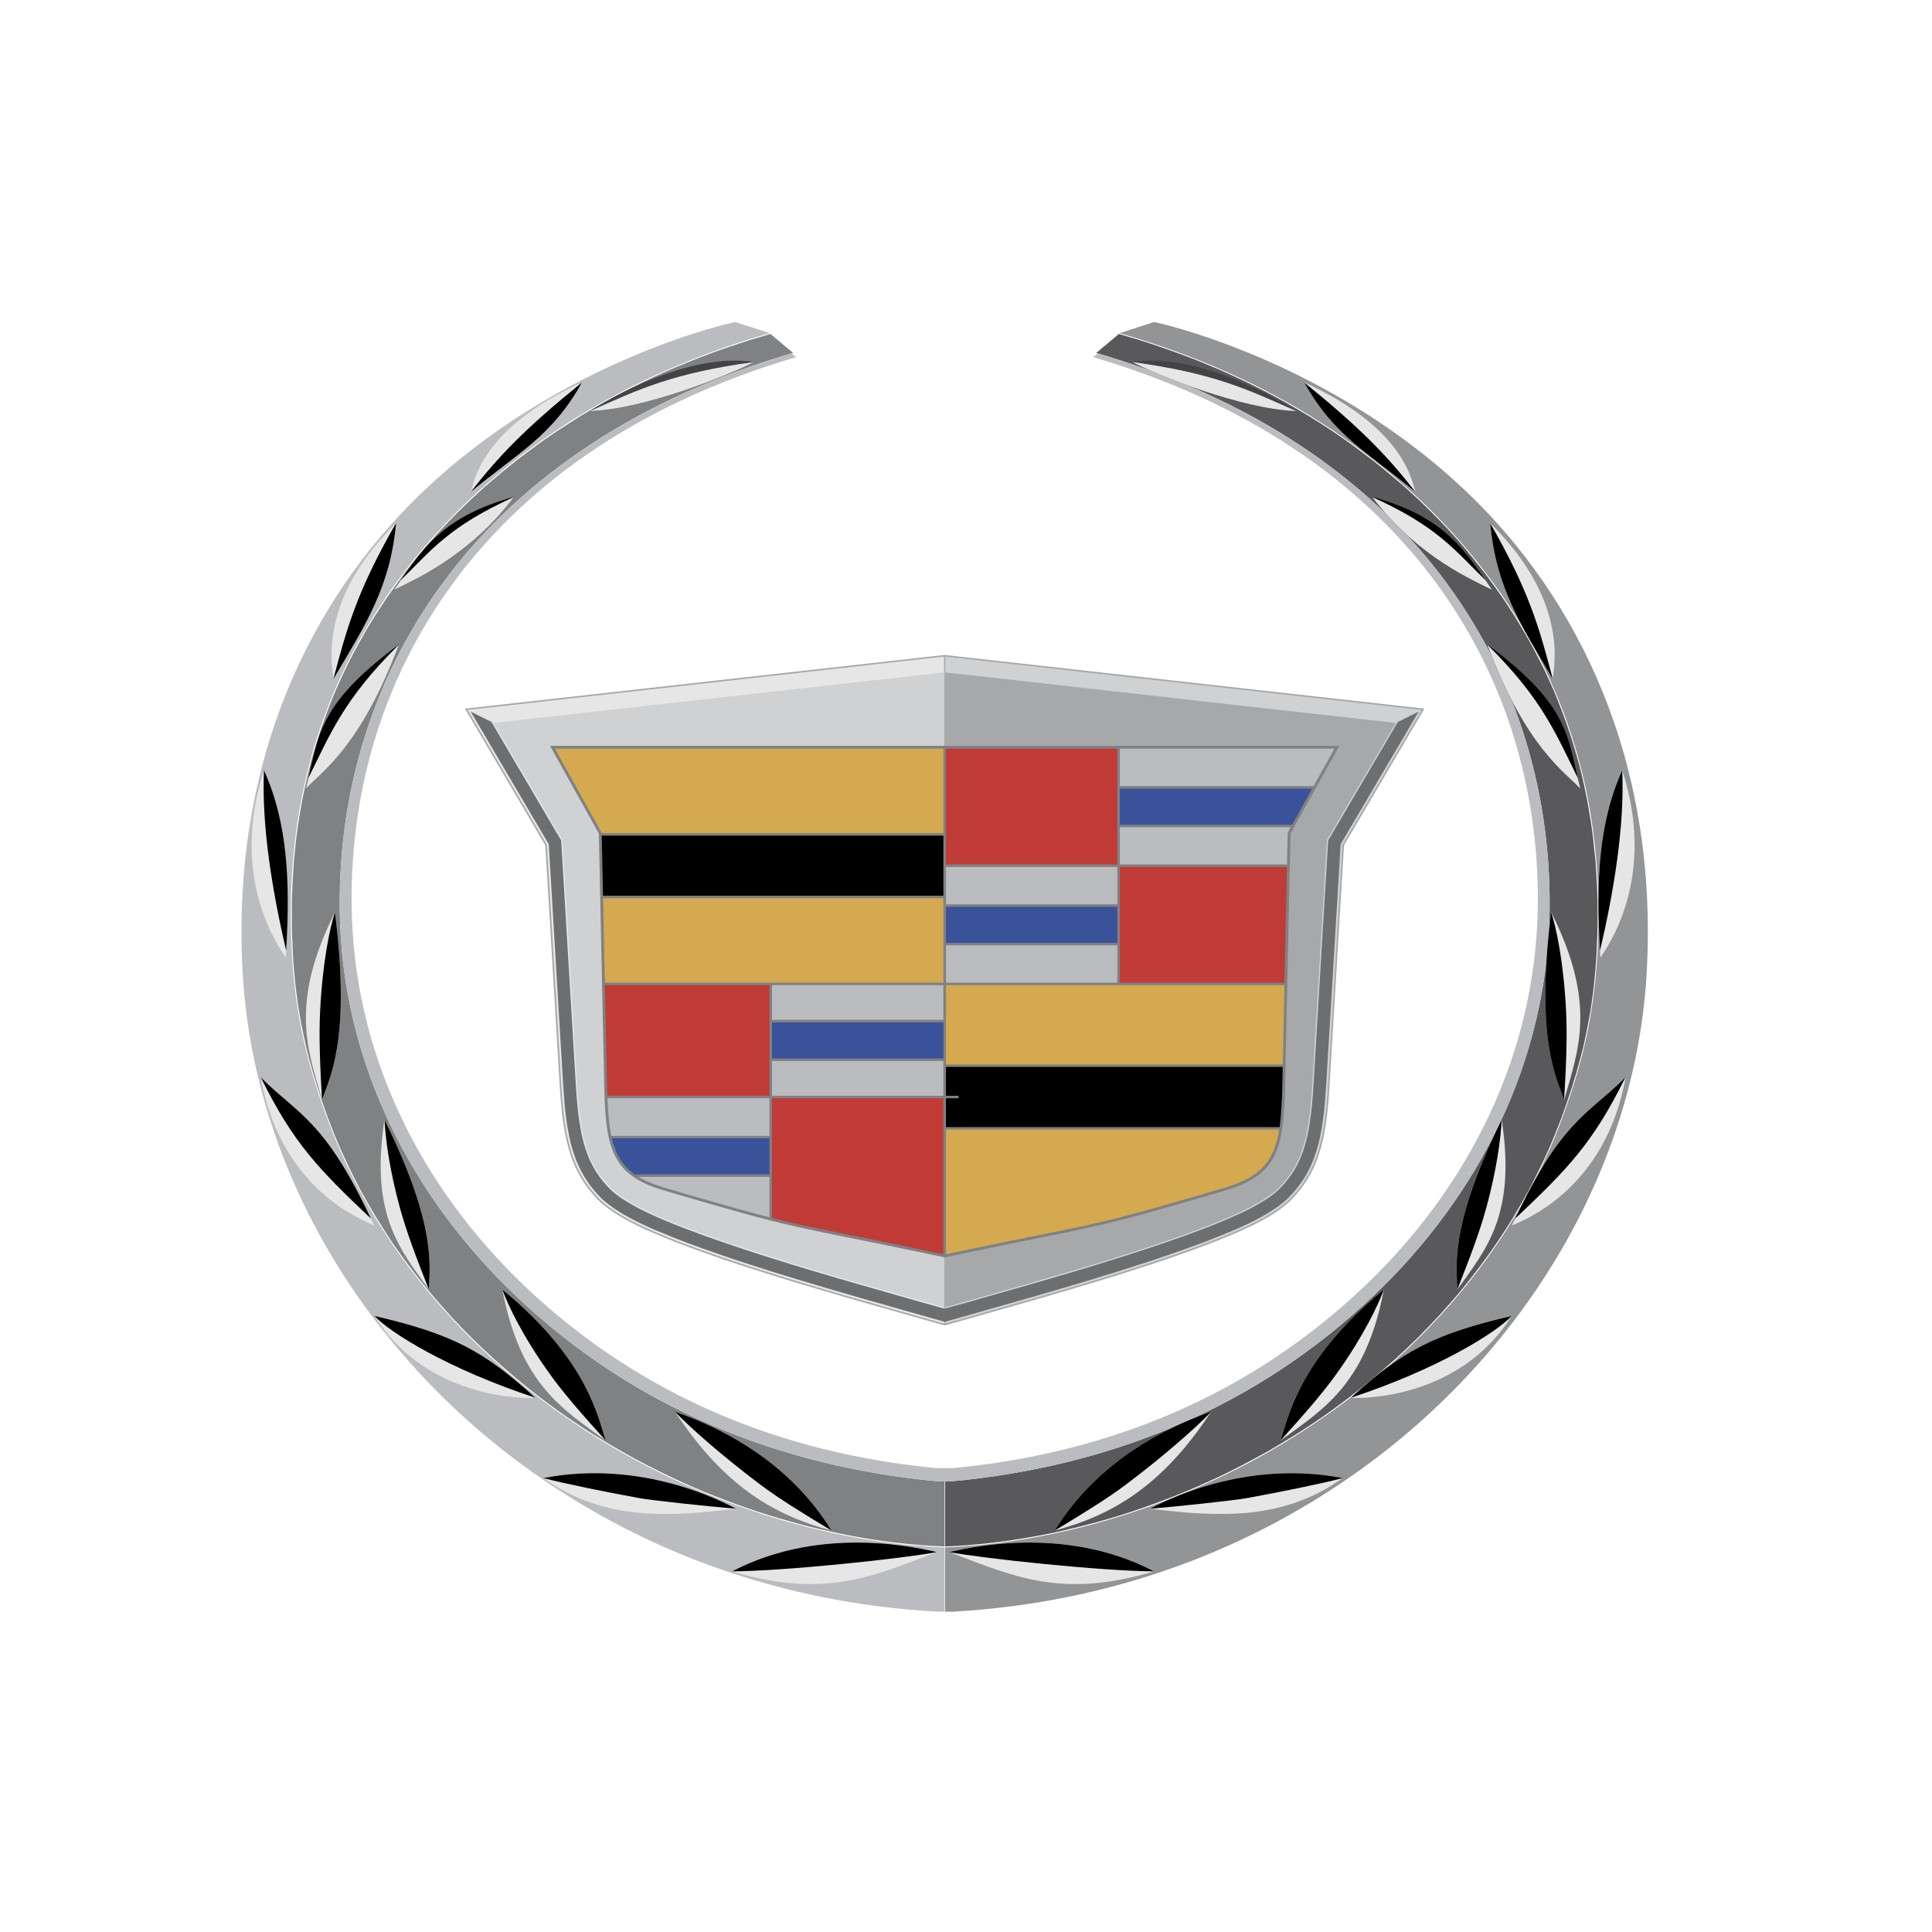 <svg width="24" height="24" viewBox="0 0 24 24" fill="none" xmlns="http://www.w3.org/2000/svg">
<path fill-rule="evenodd" clip-rule="evenodd" d="M11.739 18.4H11.836C13.799 18.215 15.6 17.488 17.066 16.094C18.36 14.863 19.232 13.19 19.25 11.286C19.277 8.305 17.484 5.515 13.618 4.384L13.9 4.148L13.943 4.161L14.054 4.194L14.17 4.229L14.289 4.267L14.413 4.309L14.539 4.353L14.668 4.4L14.802 4.45L14.937 4.504L15.076 4.562L15.217 4.623L15.36 4.688L15.506 4.757L15.652 4.83L15.802 4.907L15.951 4.988L16.1 5.074L16.252 5.164L16.404 5.259L16.557 5.359L16.71 5.464L16.861 5.574L16.915 5.615L16.97 5.656L17.026 5.698L17.081 5.741L17.135 5.784L17.19 5.828L17.243 5.873L17.297 5.918L17.352 5.965L17.407 6.011L17.461 6.059L17.514 6.107L17.567 6.156L17.622 6.206L17.674 6.257L17.727 6.308L17.78 6.36L17.832 6.413L17.886 6.467L17.937 6.521L17.989 6.576L18.04 6.633L18.092 6.689L18.142 6.747L18.193 6.806L18.242 6.865L18.292 6.926L18.341 6.987L18.39 7.049L18.44 7.112L18.487 7.176L18.535 7.241L18.607 7.342L18.679 7.445L18.748 7.55L18.816 7.656L18.883 7.765L18.948 7.875L19.012 7.988L19.073 8.102L19.133 8.218L19.192 8.336L19.247 8.457L19.302 8.579L19.353 8.704L19.402 8.831L19.45 8.96L19.495 9.091L19.538 9.224L19.578 9.36L19.617 9.498L19.652 9.639L19.684 9.782L19.714 9.927L19.74 10.075L19.765 10.225L19.786 10.378L19.803 10.534L19.82 10.692L19.83 10.852L19.839 11.016L19.845 11.182L19.846 11.351L19.845 11.522L19.843 11.61L19.839 11.697L19.835 11.782L19.832 11.866L19.826 11.948L19.82 12.03L19.813 12.11L19.805 12.189L19.797 12.267L19.788 12.344L19.777 12.42L19.767 12.495L19.755 12.569L19.742 12.643L19.728 12.716L19.714 12.788L19.7 12.86L19.684 12.931L19.669 13.002L19.651 13.072L19.633 13.142L19.614 13.212L19.594 13.282L19.575 13.351L19.553 13.42L19.533 13.49L19.51 13.559L19.487 13.628L19.464 13.698L19.44 13.767L19.415 13.837L19.389 13.908L19.318 14.088L19.244 14.266L19.163 14.442L19.078 14.615L18.991 14.786L18.897 14.954L18.799 15.12L18.697 15.283L18.591 15.443L18.48 15.601L18.366 15.756L18.248 15.908L18.127 16.058L18 16.204L17.872 16.348L17.739 16.488L17.604 16.626L17.465 16.76L17.322 16.892L17.177 17.02L17.03 17.145L16.88 17.266L16.727 17.384L16.572 17.499L16.414 17.611L16.254 17.719L16.092 17.823L15.927 17.924L15.761 18.022L15.592 18.115L15.423 18.205L15.251 18.292L15.121 18.355L14.989 18.415L14.857 18.474L14.725 18.53L14.593 18.584L14.459 18.635L14.327 18.684L14.195 18.731L14.063 18.776L13.931 18.819L13.799 18.859L13.667 18.897L13.537 18.932L13.406 18.966L13.276 18.997L13.148 19.027L13.019 19.054L12.891 19.079L12.764 19.101L12.638 19.122L12.513 19.141L12.389 19.157L12.266 19.171L12.144 19.184L12.023 19.195L11.905 19.203L11.786 19.209L11.739 19.211V18.4Z" fill="#59595B"/>
<path fill-rule="evenodd" clip-rule="evenodd" d="M9.57 4.148L9.852 4.384C5.986 5.515 4.193 8.305 4.22 11.286C4.238 13.19 5.11 14.863 6.404 16.094C7.87 17.488 9.671 18.215 11.634 18.4H11.732V19.211L11.684 19.209L11.565 19.203L11.447 19.195L11.326 19.184L11.204 19.172L11.081 19.158L10.958 19.141L10.833 19.123L10.706 19.102L10.579 19.079L10.451 19.054L10.323 19.027L10.194 18.998L10.064 18.967L9.934 18.933L9.804 18.897L9.672 18.859L9.54 18.819L9.408 18.777L9.276 18.732L9.144 18.685L9.012 18.636L8.878 18.584L8.746 18.531L8.614 18.475L8.482 18.416L8.35 18.355L8.22 18.292L8.047 18.206L7.878 18.116L7.71 18.022L7.544 17.925L7.378 17.824L7.217 17.72L7.056 17.612L6.898 17.5L6.743 17.385L6.59 17.267L6.44 17.145L6.293 17.02L6.148 16.892L6.006 16.761L5.867 16.627L5.731 16.489L5.599 16.349L5.471 16.205L5.344 16.058L5.223 15.909L5.105 15.757L4.99 15.602L4.879 15.444L4.774 15.284L4.672 15.12L4.574 14.955L4.48 14.787L4.392 14.616L4.308 14.442L4.227 14.267L4.152 14.089L4.082 13.908L4.056 13.838L4.031 13.768L4.007 13.698L3.984 13.629L3.961 13.559L3.938 13.49L3.917 13.421L3.896 13.351L3.876 13.282L3.857 13.213L3.837 13.143L3.82 13.072L3.802 13.002L3.787 12.931L3.771 12.86L3.757 12.788L3.742 12.716L3.729 12.643L3.716 12.569L3.704 12.495L3.694 12.42L3.683 12.344L3.674 12.267L3.665 12.189L3.658 12.11L3.651 12.03L3.644 11.948L3.639 11.866L3.635 11.782L3.632 11.697L3.628 11.61L3.626 11.522L3.625 11.351L3.626 11.182L3.632 11.016L3.641 10.853L3.651 10.692L3.667 10.534L3.684 10.378L3.706 10.226L3.73 10.075L3.757 9.927L3.787 9.782L3.819 9.639L3.854 9.499L3.892 9.36L3.932 9.225L3.975 9.091L4.021 8.96L4.068 8.831L4.117 8.704L4.169 8.579L4.223 8.457L4.279 8.337L4.337 8.218L4.397 8.102L4.459 7.988L4.522 7.876L4.587 7.765L4.654 7.657L4.723 7.55L4.792 7.445L4.864 7.342L4.936 7.241L4.983 7.176L5.03 7.112L5.08 7.049L5.129 6.987L5.178 6.926L5.228 6.866L5.277 6.806L5.328 6.747L5.379 6.69L5.43 6.633L5.481 6.577L5.534 6.521L5.585 6.467L5.638 6.413L5.69 6.36L5.743 6.308L5.796 6.257L5.849 6.206L5.903 6.157L5.956 6.108L6.009 6.059L6.064 6.012L6.118 5.965L6.173 5.919L6.227 5.873L6.28 5.829L6.335 5.785L6.39 5.741L6.444 5.698L6.5 5.656L6.555 5.615L6.61 5.574L6.76 5.464L6.914 5.359L7.067 5.26L7.218 5.164L7.37 5.074L7.519 4.988L7.669 4.907L7.819 4.83L7.965 4.757L8.111 4.688L8.253 4.623L8.394 4.562L8.533 4.505L8.669 4.451L8.803 4.4L8.931 4.353L9.058 4.309L9.181 4.268L9.301 4.229L9.417 4.194L9.528 4.161L9.57 4.148Z" fill="#808183"/>
<path fill-rule="evenodd" clip-rule="evenodd" d="M11.739 19.222H11.744C12.809 19.182 14.058 18.889 15.255 18.303C17.096 17.401 18.678 15.852 19.398 13.912C19.678 13.16 19.838 12.47 19.856 11.523C19.893 9.675 19.324 8.306 18.545 7.234C18.036 6.536 17.452 5.996 16.868 5.565C15.785 4.764 14.675 4.359 13.911 4.14L13.915 4.136L14.337 4C14.341 3.999 16.526 4.46 18.277 6.166C19.555 7.411 20.61 9.389 20.455 12.096C20.323 14.405 19.046 16.683 16.973 18.204C15.585 19.223 13.844 19.908 11.836 20.021H11.739L11.739 19.222Z" fill="#929496"/>
<path fill-rule="evenodd" clip-rule="evenodd" d="M9.133 4L9.555 4.136L9.559 4.139C8.796 4.359 7.685 4.764 6.602 5.564C6.018 5.996 5.434 6.536 4.925 7.234C4.146 8.306 3.577 9.675 3.614 11.523C3.632 12.47 3.792 13.159 4.072 13.912C4.792 15.852 6.374 17.402 8.215 18.303C9.412 18.889 10.662 19.182 11.726 19.222H11.732V20.02H11.634C9.626 19.908 7.885 19.223 6.498 18.204C4.425 16.683 3.147 14.405 3.015 12.096C2.86 9.389 3.916 7.411 5.193 6.166C6.944 4.46 9.129 3.999 9.133 4Z" fill="#BBBCBF"/>
<path fill-rule="evenodd" clip-rule="evenodd" d="M12.081 16.368L12.155 16.347L12.233 16.324L12.316 16.301L12.403 16.276L12.495 16.25L12.591 16.223L12.691 16.194L12.793 16.165L12.899 16.134L13.008 16.103L13.119 16.07L13.232 16.037L13.347 16.003L13.464 15.968L13.581 15.933L13.7 15.897L13.818 15.86L13.938 15.823L14.056 15.785L14.175 15.747L14.293 15.709L14.409 15.67L14.525 15.631L14.639 15.591L14.75 15.552L14.86 15.512L14.967 15.472L15.071 15.432L15.172 15.392L15.27 15.352L15.364 15.312L15.454 15.272L15.502 15.25L15.549 15.228L15.594 15.205L15.638 15.182L15.68 15.16L15.721 15.137L15.761 15.114L15.799 15.091L15.835 15.068L15.87 15.044L15.903 15.021L15.934 14.997L15.965 14.974L15.993 14.95L16.02 14.925L16.045 14.901L16.075 14.869L16.103 14.837L16.13 14.805L16.157 14.772L16.182 14.739L16.206 14.705L16.229 14.67L16.251 14.634L16.272 14.598L16.292 14.561L16.311 14.523L16.329 14.485L16.346 14.445L16.361 14.405L16.376 14.364L16.39 14.322L16.403 14.279L16.415 14.235L16.426 14.191L16.437 14.145L16.447 14.099L16.456 14.051L16.464 14.002L16.472 13.952L16.479 13.901L16.486 13.848L16.492 13.794L16.497 13.739L16.503 13.682L16.507 13.623L16.511 13.563L16.515 13.502L16.696 10.5L17.694 8.803L11.735 8.136L5.776 8.803L6.774 10.5L6.954 13.502L6.958 13.563L6.963 13.623L6.967 13.682L6.973 13.739L6.978 13.794L6.984 13.848L6.991 13.901L6.998 13.952L7.006 14.002L7.014 14.051L7.023 14.099L7.033 14.145L7.043 14.191L7.055 14.235L7.067 14.279L7.08 14.322L7.094 14.364L7.109 14.405L7.125 14.445L7.141 14.485L7.159 14.523L7.178 14.561L7.198 14.598L7.219 14.634L7.241 14.67L7.264 14.705L7.288 14.739L7.313 14.773L7.34 14.805L7.367 14.837L7.395 14.869L7.425 14.901L7.45 14.925L7.477 14.95L7.505 14.974L7.536 14.997L7.567 15.021L7.601 15.044L7.635 15.068L7.672 15.091L7.71 15.114L7.749 15.137L7.79 15.16L7.832 15.182L7.876 15.205L7.922 15.228L7.968 15.25L8.016 15.272L8.106 15.312L8.2 15.352L8.298 15.392L8.399 15.432L8.503 15.472L8.61 15.512L8.72 15.552L8.831 15.591L8.945 15.631L9.061 15.67L9.177 15.709L9.295 15.747L9.414 15.785L9.533 15.823L9.652 15.86L9.77 15.897L9.889 15.933L10.006 15.968L10.123 16.003L10.238 16.037L10.351 16.07L10.462 16.103L10.571 16.134L10.677 16.165L10.779 16.194L10.879 16.223L10.975 16.25L11.067 16.276L11.155 16.301L11.237 16.324L11.315 16.347L11.389 16.368L11.735 16.465L12.081 16.368Z" fill="#A6A8AA"/>
<path fill-rule="evenodd" clip-rule="evenodd" d="M9.833 4.39L9.889 4.437C6.099 5.551 4.34 8.298 4.368 11.233C4.385 13.108 5.24 14.755 6.508 15.967C7.946 17.34 9.712 18.056 11.636 18.238H11.834C13.758 18.056 15.524 17.34 16.962 15.967C18.23 14.755 19.085 13.108 19.103 11.233C19.13 8.298 17.371 5.551 13.581 4.437L13.637 4.39C17.49 5.525 19.277 8.31 19.25 11.286C19.232 13.19 18.36 14.863 17.066 16.094C15.6 17.488 13.799 18.215 11.836 18.4H11.634C9.671 18.215 7.87 17.488 6.404 16.094C5.11 14.863 4.238 13.19 4.22 11.286C4.193 8.31 5.981 5.525 9.833 4.39Z" fill="#BBBCBF"/>
<path fill-rule="evenodd" clip-rule="evenodd" d="M4.652 16.347C5.628 16.572 6.018 16.788 6.652 17.364C6.654 17.367 5.34 17.442 4.652 16.347ZM4.648 15.223C4.511 15.159 3.49 14.787 3.237 13.379C3.494 13.646 3.75 13.787 4.045 14.167C4.228 14.402 4.426 14.74 4.648 15.223ZM3.55 11.896C3.471 11.771 2.841 10.922 3.279 9.567C3.584 10.242 3.608 10.999 3.55 11.896ZM4.142 8.435C4.133 8.304 3.926 7.475 4.919 6.499C4.848 7.291 4.548 7.748 4.142 8.435ZM5.847 6.112C5.891 6 5.958 5.33 7.23 4.75C6.862 5.418 6.428 5.629 5.847 6.112Z" fill="#E6E6E7"/>
<path fill-rule="evenodd" clip-rule="evenodd" d="M7.328 5.107C7.327 5.107 8.451 4.357 9.367 4.497C9.073 4.652 8.022 5.08 7.328 5.107Z" fill="#434244"/>
<path fill-rule="evenodd" clip-rule="evenodd" d="M3.798 9.799C3.989 9.592 4.478 9.287 4.957 8.005C3.913 8.778 3.965 9.157 3.798 9.799ZM4.893 7.329C5.092 7.228 5.824 6.925 6.387 6.172C5.436 6.43 5.21 6.888 4.893 7.329Z" fill="black"/>
<path fill-rule="evenodd" clip-rule="evenodd" d="M4 13.662C4.093 13.391 4.362 12.927 4.161 11.332C3.593 12.469 3.821 13.034 4 13.662ZM5.328 16.02C5.332 15.75 5.44 15.253 4.776 13.91C4.594 15.098 4.973 15.523 5.328 16.02ZM7.526 17.897C7.431 17.637 7.321 16.905 6.241 16.02C6.464 17.213 7.013 17.517 7.526 17.897ZM10.331 19.014C10.238 18.878 9.757 18.012 8.386 17.537C9.005 18.482 9.642 18.83 10.331 19.014ZM9.143 18.741C9.002 18.667 7.988 18.121 6.749 18.36C7.488 18.889 8.29 18.848 9.143 18.741ZM11.637 19.28C11.474 19.246 10.238 18.921 9.095 19.521C10.22 19.852 10.796 19.606 11.637 19.28Z" fill="#E6E6E7"/>
<path fill-rule="evenodd" clip-rule="evenodd" d="M11.637 19.28C11.474 19.247 10.239 18.922 9.095 19.52C9.751 19.517 11.229 19.359 11.635 19.281C11.636 19.281 11.636 19.281 11.637 19.28ZM9.143 18.741C9.001 18.667 7.988 18.121 6.749 18.361L6.749 18.361C7.044 18.437 7.502 18.529 7.941 18.61C8.071 18.635 8.821 18.717 9.143 18.741ZM4.652 16.347C5.628 16.573 6.018 16.788 6.651 17.364C5.571 17.008 4.842 16.554 4.652 16.347ZM3.238 13.38C3.495 13.647 3.751 13.788 4.045 14.167C4.217 14.388 4.402 14.7 4.608 15.138C3.96 14.524 3.644 14.204 3.238 13.38ZM5.328 16.019C5.332 15.75 5.44 15.252 4.777 13.911C4.787 14.134 4.836 14.524 4.97 15.012C5.054 15.316 5.177 15.639 5.328 16.019ZM4 13.662C4.093 13.391 4.362 12.926 4.161 11.334C4.1 11.513 4.006 11.953 3.976 12.57C3.961 12.891 3.976 13.245 4 13.662ZM7.526 17.897C7.432 17.637 7.321 16.905 6.241 16.02C6.307 16.206 6.49 16.594 6.823 17.059C7.009 17.32 7.245 17.585 7.526 17.897C7.526 17.897 7.526 17.897 7.526 17.897ZM3.279 9.568C3.574 10.221 3.606 10.95 3.555 11.81C3.387 11.091 3.248 10.269 3.279 9.568Z" fill="black"/>
<path fill-rule="evenodd" clip-rule="evenodd" d="M3.798 9.799C3.989 9.593 4.478 9.287 4.957 8.006C4.266 8.688 4.102 9.121 3.831 9.664C3.821 9.708 3.81 9.753 3.798 9.799ZM4.893 7.329C5.092 7.228 5.823 6.925 6.385 6.174C5.572 6.54 5.357 6.839 4.979 7.206C4.951 7.248 4.922 7.288 4.893 7.329Z" fill="#E6E6E7"/>
<path fill-rule="evenodd" clip-rule="evenodd" d="M10.331 19.014C10.238 18.878 9.757 18.012 8.386 17.537L8.388 17.54C8.567 17.729 8.968 18.083 9.439 18.438C9.689 18.626 9.988 18.807 10.33 19.014L10.331 19.014ZM4.142 8.435V8.434C4.305 7.814 4.433 7.345 4.919 6.5L4.92 6.499C4.848 7.291 4.548 7.748 4.142 8.435ZM5.847 6.112C6.204 5.655 6.523 5.325 7.229 4.751C6.861 5.418 6.428 5.629 5.847 6.112Z" fill="black"/>
<path fill-rule="evenodd" clip-rule="evenodd" d="M7.328 5.107L7.329 5.107C7.936 4.835 8.358 4.635 9.366 4.497C9.072 4.653 8.022 5.08 7.328 5.107ZM18.779 16.347C17.803 16.572 17.413 16.788 16.779 17.364C16.777 17.367 18.091 17.442 18.779 16.347ZM18.783 15.223C18.92 15.159 19.942 14.787 20.195 13.379C19.937 13.646 19.681 13.787 19.386 14.167C19.203 14.402 19.005 14.74 18.783 15.223ZM19.881 11.896C19.96 11.771 20.59 10.922 20.152 9.567C19.847 10.242 19.823 10.999 19.881 11.896ZM19.289 8.435C19.298 8.304 19.505 7.475 18.512 6.499C18.583 7.291 18.883 7.748 19.289 8.435ZM17.584 6.112C17.54 6 17.473 5.33 16.201 4.75C16.569 5.418 17.003 5.629 17.584 6.112Z" fill="#E6E6E7"/>
<path fill-rule="evenodd" clip-rule="evenodd" d="M16.103 5.107C16.104 5.107 14.981 4.357 14.064 4.497C14.358 4.652 15.409 5.08 16.103 5.107Z" fill="#434244"/>
<path fill-rule="evenodd" clip-rule="evenodd" d="M19.633 9.799C19.442 9.592 18.953 9.287 18.474 8.005C19.518 8.778 19.466 9.157 19.633 9.799ZM18.538 7.329C18.339 7.228 17.607 6.925 17.044 6.172C17.995 6.43 18.221 6.888 18.538 7.329Z" fill="black"/>
<path fill-rule="evenodd" clip-rule="evenodd" d="M19.431 13.662C19.338 13.391 19.069 12.927 19.27 11.332C19.838 12.469 19.61 13.034 19.431 13.662ZM18.103 16.02C18.099 15.75 17.99 15.253 18.655 13.91C18.837 15.098 18.457 15.523 18.103 16.02ZM15.905 17.897C15.999 17.637 16.11 16.905 17.19 16.02C16.967 17.213 16.418 17.517 15.905 17.897ZM13.1 19.014C13.193 18.878 13.674 18.012 15.045 17.537C14.426 18.482 13.789 18.83 13.1 19.014ZM14.287 18.741C14.429 18.667 15.443 18.121 16.682 18.36C15.943 18.889 15.141 18.848 14.287 18.741ZM11.794 19.28C11.957 19.246 13.193 18.921 14.336 19.521C13.211 19.852 12.635 19.606 11.794 19.28Z" fill="#E6E6E7"/>
<path fill-rule="evenodd" clip-rule="evenodd" d="M11.794 19.28C11.957 19.247 13.193 18.922 14.336 19.52C13.68 19.517 12.202 19.359 11.796 19.281L11.794 19.28ZM14.288 18.741C14.43 18.667 15.443 18.121 16.682 18.361L16.682 18.361C16.387 18.437 15.929 18.529 15.49 18.61C15.36 18.635 14.61 18.717 14.288 18.741ZM18.779 16.347C17.803 16.573 17.413 16.788 16.78 17.364C17.86 17.008 18.588 16.554 18.779 16.347ZM20.193 13.38C19.936 13.647 19.68 13.788 19.386 14.167C19.214 14.388 19.029 14.7 18.822 15.138C19.471 14.524 19.787 14.204 20.193 13.38ZM18.103 16.019C18.099 15.75 17.991 15.252 18.654 13.911C18.644 14.134 18.595 14.524 18.461 15.012C18.377 15.316 18.254 15.639 18.103 16.019ZM19.43 13.662C19.337 13.391 19.069 12.926 19.269 11.334C19.331 11.513 19.425 11.953 19.455 12.57C19.47 12.891 19.455 13.245 19.43 13.662ZM15.905 17.897C15.999 17.637 16.11 16.905 17.19 16.02C17.123 16.206 16.94 16.594 16.608 17.059C16.422 17.32 16.186 17.585 15.905 17.897ZM20.152 9.568C19.857 10.221 19.825 10.95 19.876 11.81C20.044 11.091 20.183 10.269 20.152 9.568Z" fill="black"/>
<path fill-rule="evenodd" clip-rule="evenodd" d="M19.633 9.799C19.442 9.593 18.953 9.287 18.474 8.006C19.165 8.688 19.329 9.121 19.6 9.664C19.61 9.708 19.621 9.753 19.633 9.799ZM18.538 7.329C18.339 7.228 17.608 6.925 17.046 6.174C17.859 6.54 18.074 6.839 18.452 7.206C18.48 7.248 18.509 7.288 18.538 7.329Z" fill="#E6E6E7"/>
<path fill-rule="evenodd" clip-rule="evenodd" d="M13.1 19.014C13.193 18.878 13.674 18.012 15.045 17.537L15.043 17.54C14.864 17.729 14.463 18.083 13.992 18.438C13.742 18.626 13.443 18.807 13.101 19.014L13.1 19.014ZM19.289 8.435L19.289 8.434C19.126 7.814 18.998 7.345 18.512 6.5L18.512 6.499C18.583 7.291 18.883 7.748 19.289 8.435ZM17.584 6.112L17.584 6.112C17.227 5.655 16.908 5.325 16.202 4.751C16.57 5.418 17.003 5.629 17.584 6.112Z" fill="black"/>
<path fill-rule="evenodd" clip-rule="evenodd" d="M16.103 5.107L16.102 5.107C15.495 4.835 15.073 4.635 14.065 4.497C14.359 4.653 15.409 5.08 16.103 5.107ZM11.727 8.156L5.808 8.819L6.794 10.494L6.974 13.5L6.978 13.562L6.982 13.622L6.987 13.68L6.992 13.737L6.998 13.792L7.004 13.846L7.01 13.898L7.017 13.949L7.025 13.999L7.033 14.047L7.042 14.095L7.052 14.141L7.063 14.186L7.074 14.23L7.086 14.273L7.099 14.316L7.112 14.357L7.127 14.398L7.143 14.437L7.159 14.476L7.177 14.514L7.195 14.552L7.215 14.588L7.236 14.624L7.258 14.659L7.28 14.694L7.304 14.727L7.329 14.76L7.355 14.793L7.382 14.824L7.41 14.855L7.439 14.887L7.463 14.911L7.49 14.935L7.518 14.958L7.548 14.982L7.579 15.005L7.612 15.028L7.646 15.051L7.682 15.074L7.72 15.097L7.759 15.119L7.799 15.142L7.842 15.165L7.885 15.187L7.93 15.21L7.977 15.232L8.024 15.254L8.114 15.294L8.208 15.334L8.305 15.374L8.406 15.414L8.51 15.454L8.617 15.493L8.726 15.533L8.838 15.572L8.951 15.612L9.067 15.651L9.183 15.69L9.301 15.728L9.42 15.766L9.538 15.804L9.657 15.841L9.776 15.878L9.894 15.914L10.012 15.949L10.128 15.984L10.243 16.018L10.356 16.051L10.467 16.084L10.576 16.115L10.682 16.145L10.785 16.175L10.884 16.203L10.98 16.231L11.072 16.257L11.16 16.282L11.243 16.305L11.321 16.328L11.394 16.349L11.727 16.442V8.156Z" fill="#E6E6E7"/>
<path fill-rule="evenodd" clip-rule="evenodd" d="M12.076 16.349L12.149 16.328L12.227 16.305L12.31 16.282L12.398 16.257L12.49 16.231L12.585 16.204L12.685 16.175L12.788 16.146L12.894 16.115L13.003 16.084L13.114 16.052L13.227 16.018L13.342 15.984L13.458 15.95L13.575 15.914L13.694 15.878L13.813 15.841L13.932 15.804L14.05 15.767L14.169 15.728L14.287 15.69L14.403 15.651L14.519 15.612L14.632 15.573L14.744 15.533L14.853 15.493L14.96 15.454L15.064 15.414L15.165 15.374L15.262 15.334L15.356 15.294L15.446 15.254L15.494 15.232L15.54 15.21L15.585 15.188L15.629 15.165L15.671 15.142L15.712 15.12L15.751 15.097L15.788 15.074L15.824 15.051L15.858 15.028L15.891 15.005L15.923 14.982L15.952 14.959L15.98 14.935L16.007 14.911L16.031 14.887L16.061 14.855L16.088 14.824L16.115 14.793L16.141 14.76L16.166 14.727L16.19 14.694L16.212 14.659L16.234 14.624L16.255 14.589L16.275 14.552L16.293 14.514L16.311 14.476L16.328 14.438L16.343 14.398L16.358 14.357L16.372 14.316L16.384 14.273L16.396 14.23L16.407 14.186L16.418 14.141L16.428 14.095L16.437 14.047L16.445 13.999L16.453 13.949L16.46 13.898L16.466 13.846L16.472 13.792L16.478 13.737L16.483 13.68L16.488 13.622L16.492 13.562L16.496 13.501L16.677 10.494L17.662 8.819L11.743 8.156V16.442L12.076 16.349ZM11.727 8.353L6.13 8.98L6.986 10.435L7.17 13.488C7.209 14.141 7.302 14.463 7.579 14.75C7.673 14.847 7.86 14.964 8.105 15.076C9.007 15.485 10.698 15.944 11.447 16.16L11.727 16.239V8.353Z" fill="#D0D1D3"/>
<path fill-rule="evenodd" clip-rule="evenodd" d="M12.023 16.16C12.772 15.944 14.463 15.485 15.365 15.076C15.61 14.964 15.797 14.847 15.891 14.75C16.168 14.463 16.261 14.142 16.3 13.488L16.484 10.435L17.34 8.981L11.743 8.353V16.239L12.023 16.16Z" fill="#A6A8AA"/>
<path fill-rule="evenodd" clip-rule="evenodd" d="M11.735 15.62L11.456 15.561C9.76 15.207 9.954 15.291 8.237 14.785C7.598 14.597 7.529 14.251 7.507 13.548L7.439 10.354L6.833 9.265H16.637L16.031 10.354L15.963 13.548C15.941 14.251 15.872 14.597 15.233 14.785C13.516 15.291 13.71 15.207 12.014 15.561L11.735 15.62Z" fill="#808183"/>
<path fill-rule="evenodd" clip-rule="evenodd" d="M15.934 13.254L15.928 13.547L15.923 13.674L15.916 13.793L15.907 13.904L15.896 14.001H11.751V13.643H11.908V13.612H11.751V13.254H15.934ZM7.491 11.127L7.475 10.381H11.719V11.127H7.491Z" fill="black"/>
<path fill-rule="evenodd" clip-rule="evenodd" d="M15.89 14.032L15.878 14.102L15.857 14.189L15.831 14.27L15.798 14.344L15.759 14.412L15.712 14.474L15.657 14.531L15.593 14.583L15.518 14.631L15.432 14.675L15.334 14.715L15.223 14.752L15.068 14.797L14.923 14.84L14.787 14.879L14.662 14.915L14.544 14.949L14.434 14.98L14.331 15.009L14.235 15.036L14.144 15.061L14.058 15.084L13.976 15.105L13.899 15.126L13.823 15.145L13.75 15.162L13.679 15.179L13.608 15.196L13.537 15.212L13.466 15.228L13.393 15.243L13.318 15.259L13.241 15.275L13.16 15.292L13.074 15.309L12.984 15.327L12.889 15.347L12.787 15.367L12.678 15.389L12.562 15.412L12.438 15.438L12.304 15.465L12.161 15.495L12.007 15.527L11.751 15.58V14.032H15.89ZM15.956 12.238L15.935 13.223H11.751V12.238H15.956ZM7.474 10.349L7.474 10.345L6.893 9.3H11.719V10.349H7.474ZM7.514 12.207L7.492 11.158H11.719V12.207H7.514Z" fill="#D4A950"/>
<path fill-rule="evenodd" clip-rule="evenodd" d="M11.751 11.713V11.265H13.88V11.713H11.751ZM16.3 9.797L16.052 10.245H13.911V9.797H16.3ZM11.719 12.701V13.149H9.59V12.701H11.719ZM7.887 14.589L7.877 14.583L7.813 14.531L7.758 14.474L7.711 14.412L7.672 14.344L7.64 14.27L7.613 14.189L7.601 14.141H9.559V14.589H7.887Z" fill="#3A529A"/>
<path fill-rule="evenodd" clip-rule="evenodd" d="M11.751 11.233V10.769H13.88V11.233H11.751ZM13.88 12.207H11.751V11.744H13.88V12.207ZM16.034 10.276L15.996 10.345L15.987 10.738H13.911V10.276H16.034ZM13.911 9.3H16.577L16.318 9.765H13.911V9.3ZM11.719 13.18V13.612H9.59V13.18H11.719ZM9.59 12.238H11.719V12.669H9.59V12.238ZM7.594 14.11L7.592 14.102L7.575 14.007L7.563 13.904L7.554 13.793L7.547 13.674L7.546 13.643H9.559V14.11H7.594ZM9.559 15.122L9.494 15.105L9.412 15.084L9.326 15.061L9.235 15.036L9.139 15.009L9.036 14.98L8.926 14.949L8.809 14.915L8.683 14.879L8.547 14.84L8.403 14.797L8.247 14.752L8.136 14.715L8.038 14.675L7.952 14.631L7.936 14.62H9.559V15.122Z" fill="#BBBCBF"/>
<path fill-rule="evenodd" clip-rule="evenodd" d="M15.987 10.769L15.956 12.207H13.911V10.769H15.987ZM11.751 9.3H13.88V10.738H11.751V9.3ZM7.545 13.612L7.542 13.547L7.514 12.238H9.559V13.612H7.545ZM11.719 15.58L11.463 15.527L11.309 15.495L11.166 15.465L11.033 15.438L10.908 15.412L10.792 15.389L10.683 15.367L10.581 15.347L10.486 15.327L10.396 15.309L10.31 15.292L10.229 15.275L10.152 15.259L10.077 15.243L10.004 15.228L9.933 15.212L9.862 15.196L9.791 15.179L9.72 15.162L9.647 15.145L9.59 15.13V13.643H11.719V15.58Z" fill="#C03B35"/>
<path fill-rule="evenodd" clip-rule="evenodd" d="M12.07 16.326L12.143 16.305L12.221 16.283L12.304 16.259L12.391 16.235L12.483 16.208L12.579 16.181L12.679 16.153L12.781 16.123L12.887 16.093L12.996 16.061L13.107 16.029L13.22 15.996L13.335 15.962L13.451 15.927L13.569 15.892L13.687 15.855L13.806 15.819L13.925 15.782L14.043 15.744L14.162 15.706L14.279 15.668L14.396 15.629L14.511 15.59L14.624 15.55L14.736 15.511L14.845 15.471L14.952 15.432L15.056 15.392L15.156 15.352L15.253 15.312L15.347 15.273L15.436 15.233L15.484 15.211L15.53 15.189L15.574 15.167L15.618 15.144L15.659 15.122L15.7 15.099L15.739 15.077L15.776 15.054L15.811 15.031L15.845 15.009L15.878 14.986L15.908 14.963L15.937 14.94L15.965 14.917L15.991 14.894L16.014 14.87L16.043 14.84L16.071 14.809L16.097 14.778L16.122 14.746L16.147 14.714L16.17 14.681L16.193 14.647L16.214 14.612L16.235 14.577L16.254 14.541L16.272 14.505L16.289 14.467L16.306 14.429L16.321 14.389L16.335 14.35L16.349 14.309L16.362 14.267L16.374 14.224L16.385 14.181L16.395 14.136L16.404 14.09L16.413 14.043L16.422 13.995L16.429 13.946L16.436 13.895L16.443 13.843L16.449 13.79L16.454 13.735L16.459 13.678L16.464 13.62L16.468 13.56L16.473 13.499L16.654 10.487L17.623 8.84L17.365 8.968L16.499 10.44L16.316 13.489L16.312 13.55L16.308 13.608L16.303 13.665L16.299 13.72L16.293 13.773L16.287 13.825L16.281 13.875L16.274 13.923L16.267 13.97L16.259 14.015L16.251 14.059L16.242 14.102L16.232 14.144L16.222 14.184L16.211 14.223L16.2 14.261L16.188 14.298L16.174 14.334L16.161 14.369L16.146 14.403L16.131 14.437L16.115 14.469L16.098 14.501L16.08 14.532L16.061 14.562L16.041 14.592L16.02 14.621L15.999 14.65L15.976 14.678L15.953 14.706L15.928 14.734L15.902 14.761L15.883 14.78L15.862 14.799L15.838 14.819L15.813 14.839L15.786 14.859L15.757 14.88L15.726 14.9L15.693 14.921L15.658 14.942L15.622 14.963L15.584 14.984L15.545 15.006L15.504 15.027L15.461 15.048L15.417 15.069L15.371 15.09L15.284 15.129L15.193 15.168L15.098 15.207L14.999 15.246L14.896 15.285L14.791 15.324L14.683 15.364L14.573 15.402L14.46 15.441L14.346 15.48L14.23 15.519L14.113 15.557L13.996 15.595L13.877 15.632L13.759 15.669L13.641 15.706L13.523 15.742L13.406 15.777L13.29 15.812L13.176 15.845L13.063 15.879L12.952 15.911L12.844 15.942L12.738 15.973L12.636 16.002L12.536 16.03L12.44 16.058L12.349 16.084L12.261 16.109L12.178 16.132L12.1 16.155L12.027 16.176L11.735 16.257L11.443 16.176L11.37 16.155L11.292 16.132L11.209 16.109L11.121 16.084L11.03 16.058L10.934 16.03L10.834 16.002L10.732 15.973L10.626 15.942L10.518 15.911L10.407 15.879L10.294 15.845L10.18 15.812L10.064 15.777L9.947 15.742L9.829 15.706L9.711 15.669L9.593 15.632L9.474 15.595L9.357 15.557L9.24 15.519L9.124 15.48L9.01 15.441L8.897 15.402L8.787 15.364L8.679 15.324L8.574 15.285L8.471 15.246L8.372 15.207L8.277 15.168L8.186 15.129L8.099 15.09L8.053 15.069L8.009 15.048L7.967 15.027L7.925 15.006L7.886 14.984L7.848 14.963L7.812 14.942L7.777 14.921L7.744 14.9L7.713 14.88L7.684 14.859L7.657 14.839L7.632 14.819L7.609 14.799L7.587 14.78L7.568 14.761L7.542 14.734L7.518 14.706L7.494 14.678L7.471 14.65L7.45 14.621L7.429 14.592L7.409 14.562L7.39 14.532L7.373 14.501L7.356 14.469L7.339 14.437L7.324 14.403L7.309 14.369L7.296 14.334L7.283 14.298L7.27 14.261L7.259 14.223L7.248 14.184L7.238 14.144L7.228 14.102L7.219 14.059L7.211 14.015L7.203 13.97L7.196 13.923L7.189 13.875L7.183 13.825L7.177 13.773L7.172 13.72L7.167 13.665L7.162 13.608L7.158 13.55L7.154 13.489L6.971 10.44L6.105 8.968L5.847 8.84L6.817 10.487L6.997 13.499L7.002 13.56L7.006 13.62L7.01 13.678L7.015 13.735L7.021 13.79L7.027 13.843L7.034 13.895L7.041 13.946L7.048 13.995L7.057 14.043L7.066 14.09L7.075 14.136L7.085 14.181L7.096 14.224L7.108 14.267L7.121 14.309L7.135 14.35L7.149 14.39L7.164 14.429L7.181 14.467L7.198 14.505L7.216 14.541L7.236 14.577L7.256 14.612L7.277 14.647L7.3 14.681L7.323 14.714L7.348 14.746L7.373 14.778L7.399 14.809L7.427 14.84L7.456 14.87L7.479 14.894L7.505 14.917L7.533 14.94L7.562 14.963L7.593 14.986L7.625 15.009L7.659 15.031L7.694 15.054L7.732 15.077L7.77 15.099L7.811 15.122L7.852 15.144L7.896 15.167L7.94 15.189L7.987 15.211L8.034 15.233L8.123 15.273L8.217 15.312L8.314 15.352L8.414 15.392L8.518 15.432L8.625 15.471L8.734 15.511L8.846 15.55L8.959 15.59L9.074 15.629L9.191 15.668L9.308 15.706L9.427 15.744L9.545 15.782L9.664 15.819L9.783 15.855L9.901 15.892L10.019 15.927L10.135 15.962L10.25 15.996L10.363 16.029L10.474 16.061L10.583 16.093L10.688 16.123L10.791 16.153L10.891 16.181L10.987 16.208L11.079 16.235L11.166 16.259L11.249 16.283L11.327 16.305L11.4 16.326L11.735 16.42L12.07 16.326Z" fill="#6D6E70"/>
</svg>
